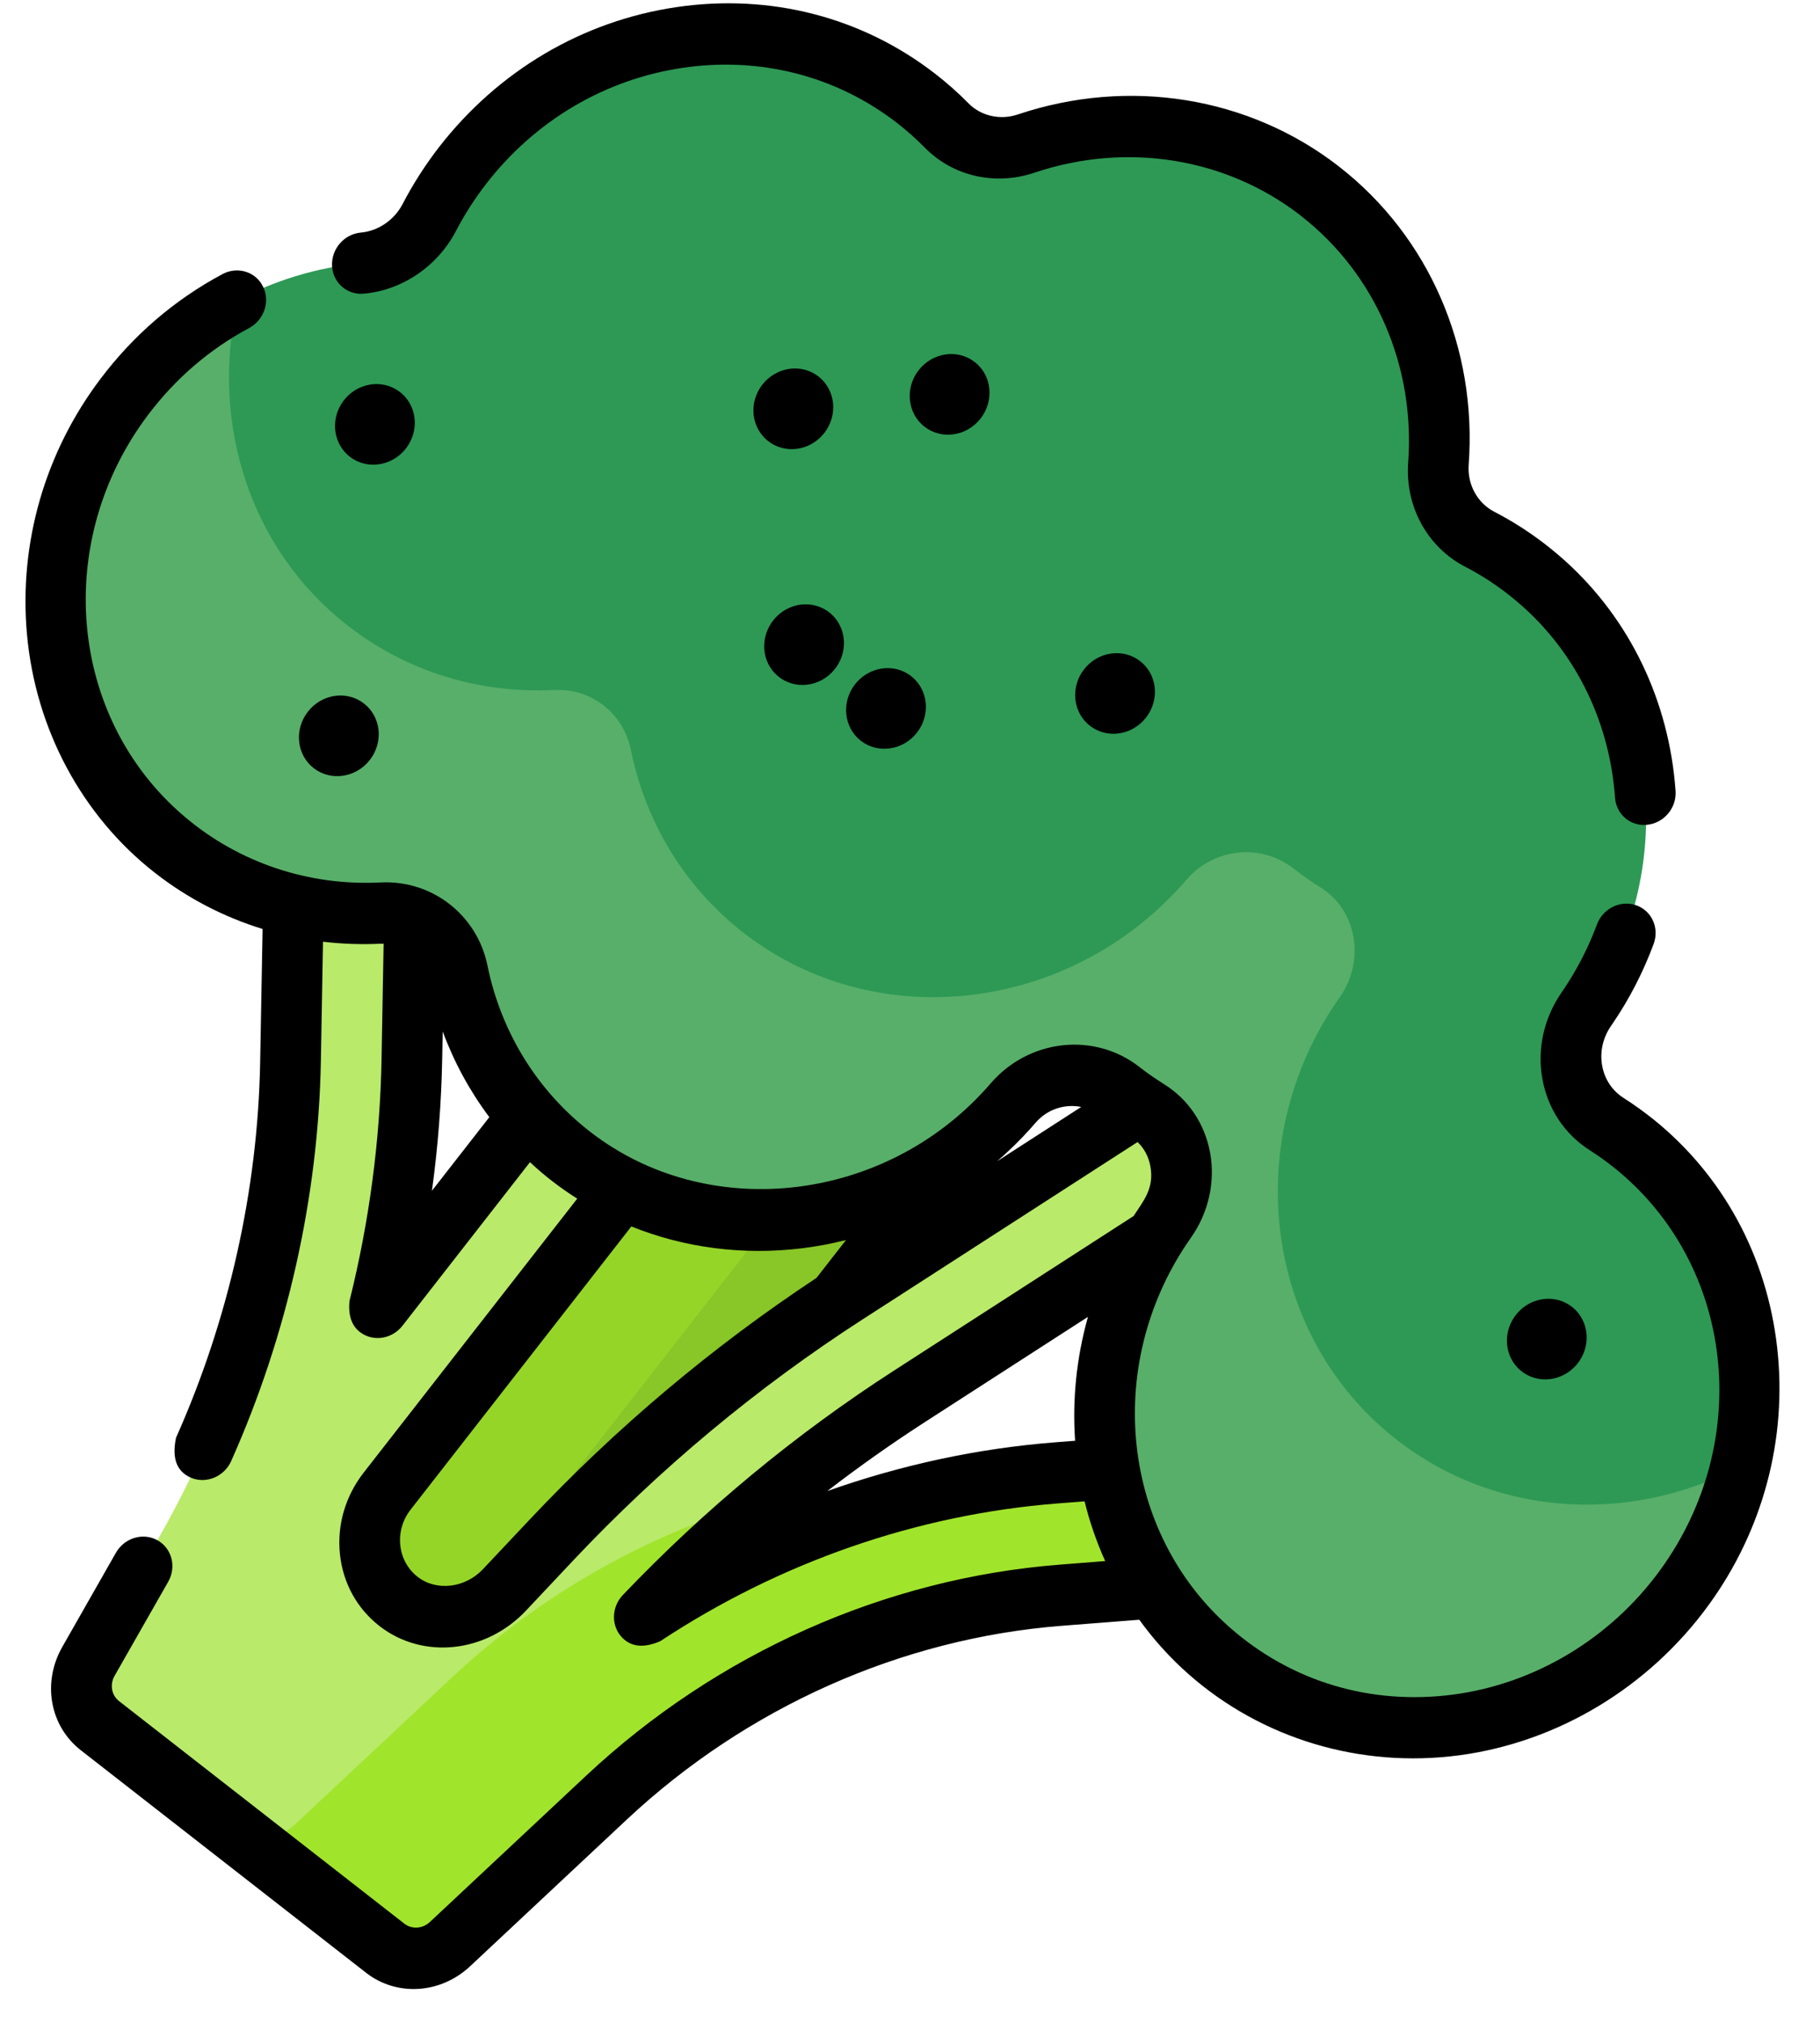 <svg xmlns="http://www.w3.org/2000/svg" width="36" height="40" viewBox="0 0 36 40" fill="none"><path d="M16.154 17.195L20.533 20.61L7.742 37.013L3.363 33.599L16.154 17.195Z" fill="#95D528"></path><path d="M18.957 19.381L20.533 20.61L7.742 37.013L6.167 35.785L18.957 19.381Z" fill="#89C627"></path><path d="M25.699 28.75L20.891 29.126C18 29.352 15.189 30.337 12.745 31.951C14.319 30.301 16.083 28.84 17.992 27.609L24.273 23.559L23.04 21.53L16.759 25.58C14.624 26.957 12.659 28.593 10.91 30.45L9.978 31.439C9.417 32.035 8.51 32.15 7.889 31.671C7.222 31.157 7.119 30.177 7.658 29.485L14 21.352L12.137 19.899L7.495 25.852C7.896 24.241 8.117 22.59 8.147 20.935L8.243 15.6L5.842 15.653L5.746 20.989C5.688 24.263 4.787 27.519 3.143 30.406L1.749 32.853C1.501 33.288 1.598 33.829 1.978 34.125L7.62 38.524C7.996 38.817 8.538 38.783 8.9 38.444L11.997 35.546C14.477 33.225 17.667 31.803 20.98 31.544L25.788 31.168L25.699 28.75Z" fill="#B9EA6A"></path><path d="M25.699 28.75L20.891 29.126C18 29.352 15.189 30.337 12.745 31.951C13.525 31.133 14.353 30.361 15.222 29.641C12.906 30.279 10.74 31.487 8.945 33.166L5.848 36.065C5.486 36.404 4.944 36.438 4.568 36.145L7.62 38.524C7.996 38.817 8.538 38.784 8.9 38.444L11.997 35.546C14.477 33.225 17.667 31.803 20.98 31.544L25.788 31.168L25.699 28.75Z" fill="#A1E42C"></path><path d="M32.329 22.622C32.151 22.479 31.969 22.348 31.781 22.229C31.029 21.749 30.849 20.722 31.377 19.957C31.389 19.939 31.401 19.922 31.413 19.904C33.226 17.224 32.856 13.636 30.552 11.554C30.154 11.194 29.722 10.898 29.269 10.663C28.724 10.381 28.406 9.797 28.452 9.168C28.602 7.127 27.794 5.088 26.104 3.776C24.413 2.464 22.236 2.188 20.296 2.84C19.737 3.027 19.127 2.89 18.725 2.482C18.539 2.293 18.339 2.115 18.124 1.948C15.385 -0.177 11.368 0.415 9.153 3.269C8.897 3.599 8.677 3.945 8.491 4.301C8.227 4.809 7.725 5.153 7.167 5.203C5.387 5.362 3.651 6.267 2.459 7.846C0.383 10.595 0.73 14.473 3.248 16.615C4.486 17.667 6.015 18.132 7.531 18.055C8.273 18.018 8.906 18.514 9.055 19.242C9.352 20.697 10.155 22.037 11.436 22.972C14.016 24.854 17.714 24.398 19.941 21.925C19.974 21.887 20.008 21.85 20.04 21.812C20.591 21.173 21.522 21.087 22.16 21.584L22.174 21.595C22.341 21.726 22.514 21.846 22.691 21.956C23.416 22.406 23.588 23.405 23.076 24.132C23.048 24.171 23.021 24.21 22.994 24.25C21.17 26.955 21.568 30.574 23.917 32.643C26.707 35.1 31.049 34.507 33.315 31.397C35.354 28.597 34.916 24.708 32.329 22.622Z" fill="#2D9955"></path><path d="M33.315 31.398C33.854 30.657 34.219 29.839 34.417 29C32.156 30.188 29.347 29.999 27.341 28.232C24.992 26.162 24.594 22.543 26.418 19.838C26.445 19.799 26.472 19.759 26.5 19.72C27.012 18.993 26.84 17.995 26.115 17.544C25.938 17.434 25.766 17.314 25.598 17.184C25.593 17.18 25.588 17.176 25.584 17.173C24.946 16.675 24.015 16.761 23.465 17.4C23.432 17.438 23.398 17.476 23.365 17.513C21.138 19.987 17.44 20.442 14.86 18.56C13.579 17.626 12.776 16.286 12.479 14.83C12.33 14.102 11.697 13.606 10.955 13.644C9.439 13.72 7.91 13.256 6.672 12.203C4.855 10.658 4.169 8.208 4.708 5.931C3.857 6.378 3.084 7.019 2.459 7.846C0.383 10.595 0.73 14.473 3.248 16.615C4.486 17.667 6.015 18.132 7.531 18.055C8.273 18.018 8.906 18.514 9.055 19.242C9.352 20.697 10.155 22.037 11.436 22.972C14.016 24.854 17.714 24.398 19.941 21.925C19.974 21.887 20.008 21.85 20.041 21.812C20.591 21.173 21.522 21.087 22.16 21.584L22.174 21.595C22.341 21.726 22.514 21.846 22.691 21.956C23.416 22.406 23.588 23.405 23.076 24.132C23.048 24.171 23.021 24.21 22.994 24.25C21.17 26.955 21.568 30.574 23.917 32.643C26.707 35.101 31.049 34.507 33.315 31.398Z" fill="#58AF69"></path><path d="M33.793 31.744C34.873 30.262 35.356 28.452 35.153 26.65C34.951 24.848 34.084 23.247 32.715 22.142C32.523 21.988 32.322 21.843 32.116 21.712C31.89 21.568 31.739 21.341 31.691 21.073C31.642 20.802 31.704 20.524 31.864 20.29L31.904 20.232C32.235 19.744 32.505 19.217 32.709 18.667C32.827 18.349 32.671 18.006 32.361 17.9C32.051 17.794 31.704 17.965 31.587 18.283C31.419 18.737 31.195 19.172 30.922 19.576L30.889 19.624C30.537 20.134 30.402 20.742 30.509 21.336C30.616 21.927 30.948 22.427 31.446 22.745C31.617 22.854 31.784 22.974 31.943 23.102C34.304 25.006 34.697 28.497 32.836 31.051C31.855 32.398 30.367 33.293 28.753 33.508C27.115 33.725 25.542 33.254 24.322 32.179C22.19 30.301 21.83 27.033 23.486 24.577C23.51 24.541 23.535 24.505 23.56 24.47C23.903 23.983 24.041 23.374 23.937 22.8C23.832 22.222 23.507 21.738 23.021 21.436C22.86 21.335 22.702 21.226 22.552 21.11L22.539 21.099C22.538 21.099 22.538 21.099 22.538 21.098C21.645 20.402 20.352 20.545 19.595 21.424C19.565 21.459 19.535 21.493 19.504 21.527C17.502 23.75 14.118 24.166 11.8 22.475C10.689 21.665 9.922 20.464 9.643 19.096C9.438 18.091 8.547 17.398 7.525 17.45C6.098 17.522 4.719 17.057 3.645 16.144C1.353 14.195 1.04 10.706 2.931 8.201C3.474 7.482 4.146 6.905 4.927 6.487C5.225 6.328 5.348 5.96 5.202 5.666C5.057 5.371 4.697 5.261 4.399 5.421C3.455 5.926 2.643 6.623 1.988 7.491C0.888 8.947 0.372 10.739 0.533 12.537C0.701 14.412 1.617 16.131 3.07 17.264C3.709 17.762 4.428 18.134 5.194 18.37L5.146 21.002C5.101 23.523 4.526 26.091 3.482 28.43C3.396 28.834 3.494 29.098 3.777 29.221C4.078 29.348 4.435 29.2 4.573 28.891C5.685 26.399 6.298 23.662 6.347 20.976L6.389 18.622C6.766 18.666 7.15 18.68 7.537 18.661C7.554 18.66 7.571 18.661 7.588 18.661L7.547 20.949C7.518 22.546 7.305 24.154 6.913 25.727C6.881 26.064 6.985 26.29 7.226 26.405C7.477 26.522 7.783 26.443 7.961 26.215L10.483 22.981C10.772 23.252 11.084 23.492 11.418 23.702L7.192 29.122C6.83 29.587 6.664 30.159 6.724 30.733C6.784 31.303 7.061 31.806 7.503 32.151L7.513 32.159C8.371 32.82 9.615 32.687 10.405 31.848L11.336 30.859C13.049 29.041 14.977 27.435 17.067 26.087L22.501 22.583C22.633 22.709 22.721 22.874 22.755 23.064C22.834 23.499 22.619 23.743 22.423 24.046L17.684 27.102C15.736 28.358 13.931 29.851 12.321 31.539C12.105 31.765 12.085 32.111 12.273 32.345C12.454 32.565 12.715 32.601 13.059 32.454C15.429 30.889 18.145 29.947 20.913 29.73L21.453 29.688C21.553 30.093 21.689 30.488 21.861 30.869L20.958 30.94C17.506 31.21 14.182 32.691 11.598 35.109L8.502 38.007C8.358 38.141 8.147 38.154 7.998 38.039L2.356 33.639C2.206 33.522 2.168 33.312 2.266 33.139L3.327 31.278C3.495 30.983 3.399 30.615 3.114 30.457C2.828 30.299 2.46 30.41 2.292 30.706L1.232 32.567C0.83 33.272 0.985 34.131 1.599 34.61L7.241 39.01C7.848 39.483 8.713 39.429 9.298 38.882L12.395 35.983C14.771 33.759 17.828 32.397 21.002 32.149L22.535 32.029C22.816 32.417 23.141 32.78 23.512 33.107C24.963 34.385 26.913 34.969 28.862 34.71C30.812 34.45 32.609 33.369 33.793 31.744ZM8.544 23.546C8.664 22.673 8.731 21.796 8.747 20.922L8.757 20.397C8.983 21.007 9.293 21.576 9.679 22.091L8.544 23.546ZM20.486 22.199C20.717 21.932 21.064 21.824 21.387 21.889L19.724 22.962C19.953 22.764 20.172 22.551 20.377 22.323C20.414 22.282 20.451 22.241 20.486 22.199ZM10.483 30.042L9.551 31.031C9.201 31.402 8.636 31.47 8.265 31.184C8.068 31.032 7.945 30.809 7.918 30.557C7.891 30.305 7.964 30.053 8.124 29.849L12.488 24.252C13.539 24.675 14.698 24.828 15.869 24.683C16.162 24.647 16.45 24.592 16.734 24.521L16.15 25.27C14.089 26.632 12.184 28.236 10.483 30.042ZM20.868 28.521C19.337 28.641 17.822 28.968 16.363 29.485C16.99 29.002 17.637 28.545 18.3 28.117L21.52 26.04C21.293 26.847 21.209 27.677 21.266 28.49L20.868 28.521Z" fill="black"></path><path d="M6.789 5.689C6.899 5.775 7.042 5.821 7.196 5.807C7.959 5.739 8.657 5.263 9.02 4.566C9.19 4.239 9.392 3.925 9.62 3.631C10.59 2.381 11.97 1.567 13.505 1.341C15.04 1.115 16.547 1.503 17.747 2.434C17.938 2.582 18.121 2.745 18.291 2.918C18.85 3.486 19.683 3.677 20.464 3.414C22.286 2.802 24.253 3.119 25.727 4.262L25.737 4.271C27.203 5.414 27.994 7.236 27.854 9.148C27.791 10.011 28.232 10.819 28.979 11.205C29.397 11.421 29.789 11.694 30.142 12.013C31.2 12.969 31.84 14.305 31.946 15.775C31.97 16.108 32.257 16.347 32.587 16.309C32.918 16.272 33.167 15.972 33.143 15.639C33.016 13.864 32.242 12.251 30.963 11.095C30.537 10.71 30.065 10.382 29.56 10.121C29.222 9.947 29.022 9.58 29.051 9.189C29.221 6.88 28.265 4.68 26.494 3.3C26.49 3.296 26.486 3.293 26.482 3.29C24.702 1.909 22.327 1.526 20.127 2.265C19.784 2.38 19.404 2.294 19.159 2.045C18.954 1.837 18.733 1.641 18.502 1.462C17.053 0.337 15.233 -0.132 13.38 0.141C11.525 0.414 9.859 1.397 8.686 2.907C8.412 3.261 8.168 3.641 7.963 4.036C7.798 4.352 7.482 4.568 7.138 4.599C6.807 4.629 6.552 4.923 6.568 5.257C6.576 5.435 6.661 5.589 6.789 5.689Z" fill="black"></path><path d="M16.068 8.77C16.451 8.545 16.594 8.056 16.387 7.677C16.18 7.298 15.701 7.173 15.317 7.398C14.933 7.623 14.79 8.112 14.998 8.491C15.205 8.87 15.684 8.995 16.068 8.77Z" fill="black"></path><path d="M18.286 8.437C18.624 8.701 19.121 8.628 19.396 8.276C19.671 7.923 19.62 7.423 19.282 7.16C18.943 6.896 18.446 6.968 18.171 7.321C17.896 7.673 17.948 8.173 18.286 8.437Z" fill="black"></path><path d="M15.511 13.454C15.889 13.658 16.372 13.507 16.589 13.117C16.806 12.726 16.676 12.245 16.298 12.041C15.92 11.837 15.438 11.988 15.221 12.378C15.003 12.768 15.134 13.25 15.511 13.454Z" fill="black"></path><path d="M17.027 14.648C17.366 14.911 17.863 14.839 18.138 14.487C18.413 14.134 18.361 13.634 18.023 13.37C17.685 13.107 17.188 13.179 16.913 13.531C16.638 13.884 16.689 14.384 17.027 14.648Z" fill="black"></path><path d="M22.137 14.502C22.57 14.439 22.885 14.035 22.841 13.599C22.796 13.163 22.408 12.861 21.974 12.924C21.541 12.986 21.226 13.391 21.271 13.826C21.315 14.262 21.703 14.565 22.137 14.502Z" fill="black"></path><path d="M30.203 27.186C30.581 27.39 31.063 27.239 31.28 26.849C31.497 26.459 31.367 25.977 30.989 25.773C30.612 25.569 30.129 25.72 29.912 26.11C29.695 26.501 29.825 26.982 30.203 27.186Z" fill="black"></path><path d="M7.072 9.123C7.465 9.298 7.937 9.113 8.126 8.71C8.316 8.306 8.152 7.836 7.759 7.661C7.367 7.485 6.895 7.67 6.705 8.074C6.516 8.478 6.68 8.947 7.072 9.123Z" fill="black"></path><path d="M6.204 15.189C6.543 15.453 7.04 15.38 7.315 15.028C7.59 14.675 7.538 14.175 7.2 13.912C6.862 13.648 6.365 13.72 6.09 14.073C5.815 14.425 5.866 14.925 6.204 15.189Z" fill="black"></path></svg>